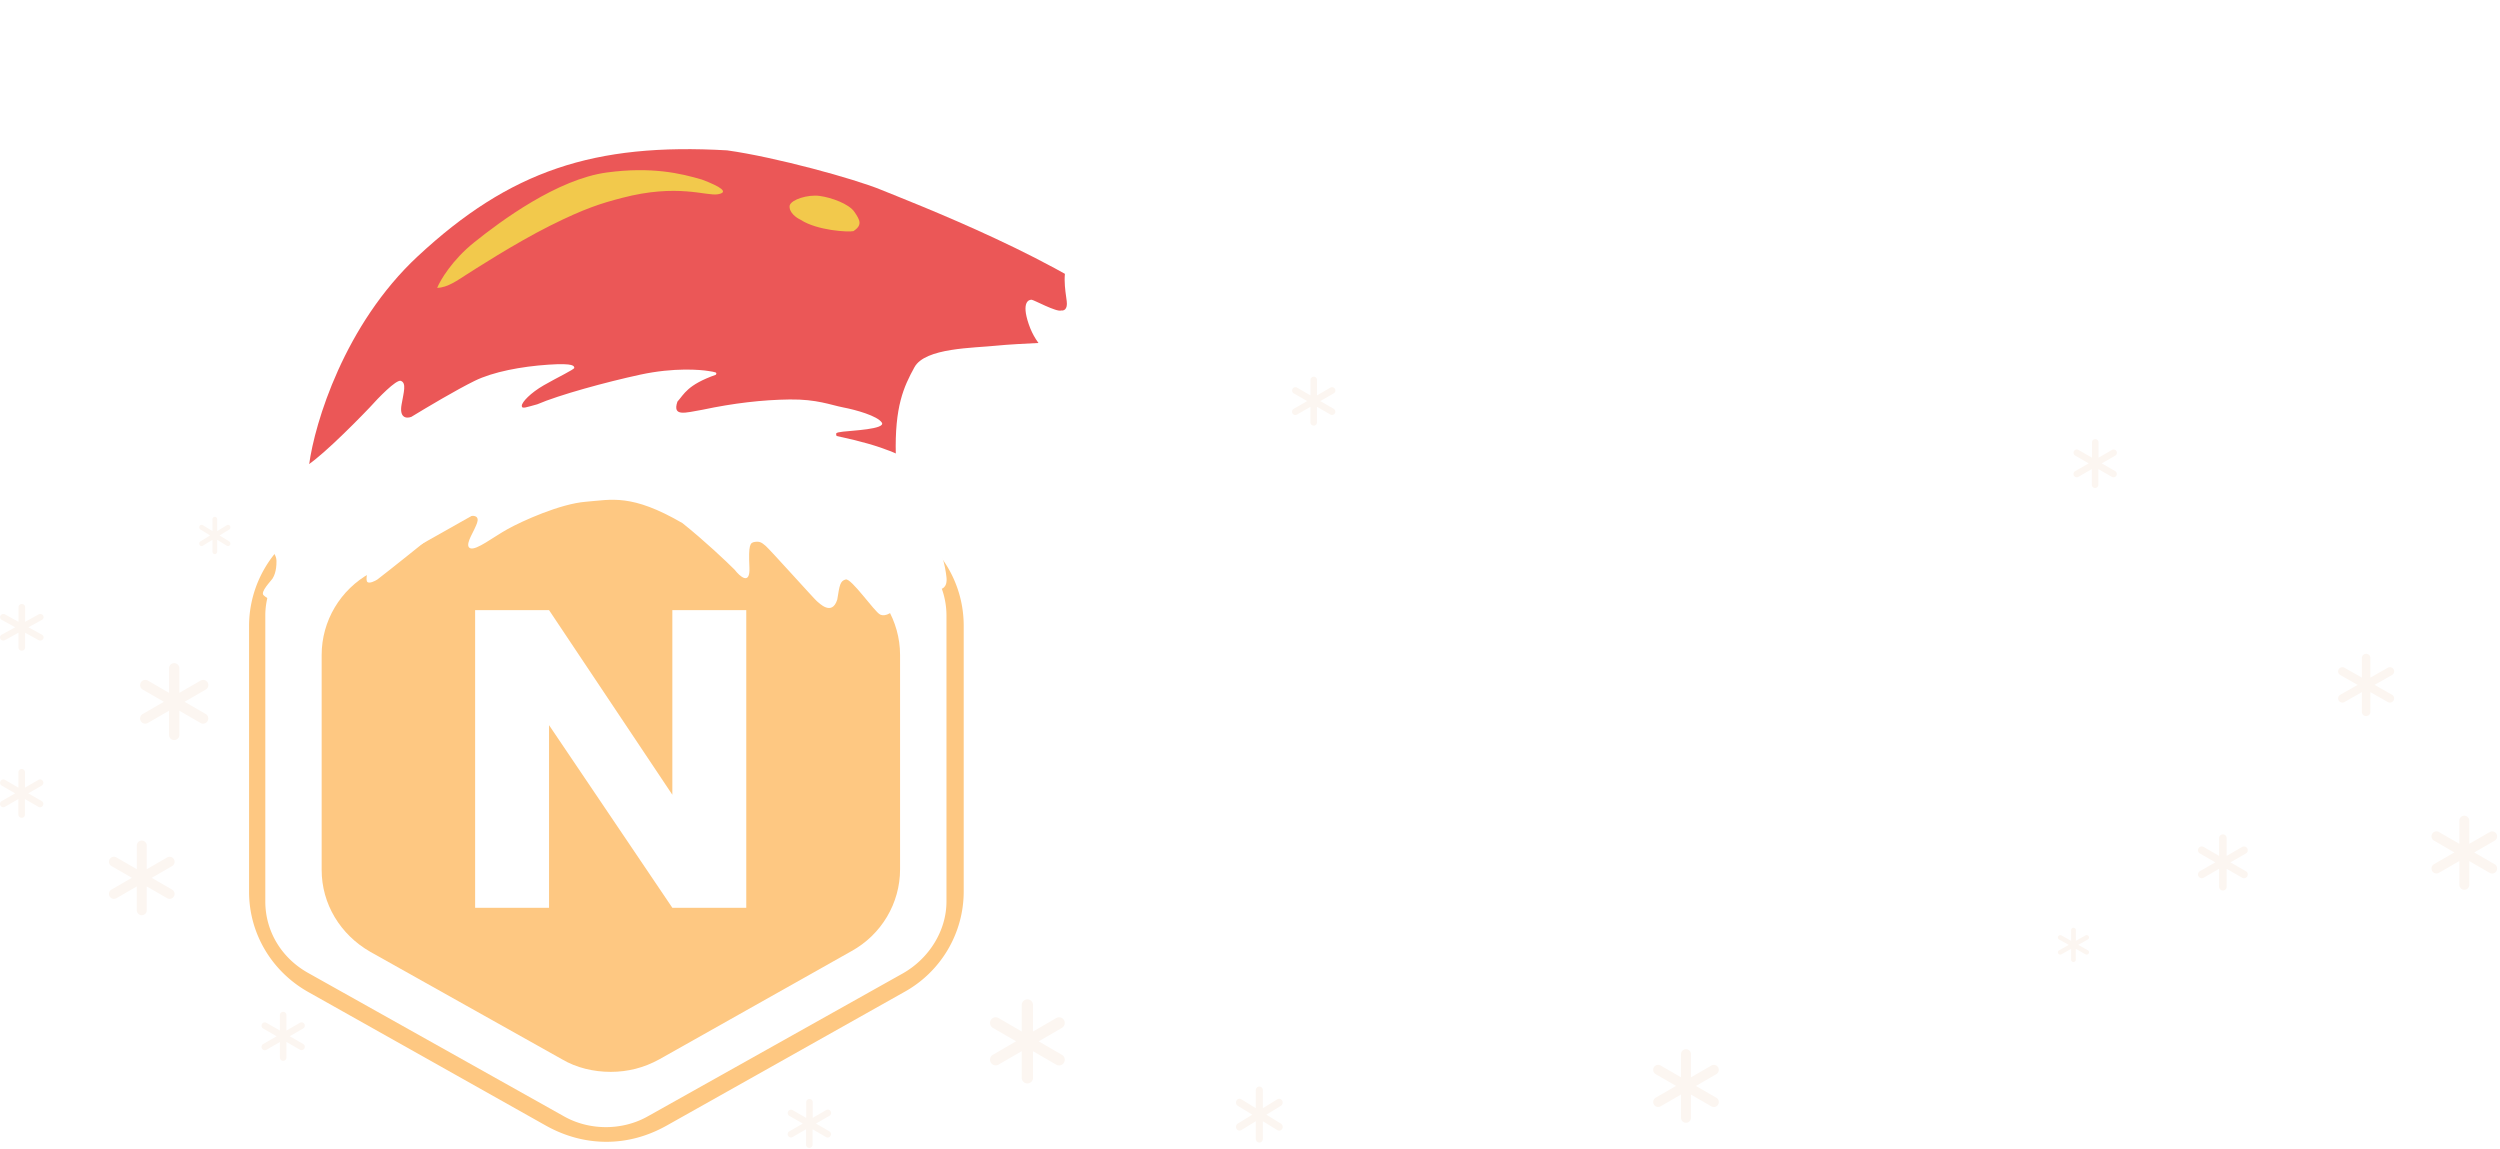 <svg width="803" height="369" fill="none" xmlns="http://www.w3.org/2000/svg"><path d="M194.771 366.746c-6.814 0-13.308-1.81-19.27-5.11l-76.124-42.8C87.347 312.235 80 299.885 80 286.47v-85.386c0-13.415 7.346-25.871 19.27-32.472l76.231-42.8a40.187 40.187 0 0138.647 0l76.124 42.8c12.03 6.601 19.27 18.951 19.27 32.366v85.386c0 13.415-7.346 25.871-19.27 32.366l-76.124 42.799c-6.069 3.407-12.563 5.217-19.377 5.217zm0-241.679c-4.685 0-9.369 1.278-13.841 3.513l-81.873 46.1c-8.304 4.791-13.84 13.628-13.84 22.997v91.881c0 9.582 5.217 18.206 13.84 22.997l81.873 45.887c8.305 4.791 19.058 4.791 27.362 0l81.873-45.887c8.304-4.791 13.841-13.628 13.841-22.997v-91.774c0-9.582-5.217-18.206-13.841-22.997l-81.553-46.1c-4.153-2.342-9.156-3.62-13.841-3.62z" fill="#FEC882"/><path fill-rule="evenodd" clip-rule="evenodd" d="M211.806 149.341l61.857 34.708c9.369 5.324 15.438 15.438 15.438 26.298v68.884c0 10.859-5.962 20.974-15.651 26.297l-61.644 34.708c-5.004 2.768-10.221 4.046-15.651 4.046s-10.966-1.278-15.65-4.046l-61.538-34.495c-9.688-5.536-15.651-15.438-15.651-26.297v-69.097c0-10.86 5.963-20.974 15.651-26.298l61.538-34.708c9.688-5.323 21.612-5.323 31.301 0zm4.152 142.24H239.7v-95.607h-23.742v59.302l-39.605-59.302H152.61v95.607h23.743v-58.663l39.605 58.663z" fill="#FEC882"/><path d="M413.985 231.853h-14.373l-24.061-35.56v35.56h-14.373v-57.918h14.373l24.061 35.88v-35.88h14.373v57.918zm27.789-46.313c3.619 0 6.707.745 9.262 2.342 2.555 1.597 4.472 3.727 5.749 6.495v-8.305h14.267v45.781h-14.267v-8.304c-1.277 2.768-3.087 4.897-5.749 6.494-2.555 1.597-5.643 2.342-9.262 2.342-3.833 0-7.347-.958-10.434-2.768-2.981-1.916-5.43-4.684-7.24-8.198-1.703-3.513-2.555-7.665-2.555-12.456 0-4.791.852-8.943 2.555-12.457 1.81-3.513 4.152-6.281 7.24-8.091 3.087-1.917 6.494-2.875 10.434-2.875zm4.578 12.35c-3.088 0-5.537.958-7.453 2.981-1.81 1.917-2.768 4.685-2.768 8.198 0 3.514.958 6.282 2.768 8.198 1.916 1.917 4.365 2.981 7.453 2.981 2.981 0 5.536-.958 7.346-2.981 1.916-2.023 2.981-4.684 2.981-8.091 0-3.407-.958-6.175-2.981-8.092-1.81-2.236-4.259-3.194-7.346-3.194zm61.111 21.932v12.031h-6.494c-5.537 0-9.795-1.277-12.883-3.939-2.981-2.662-4.578-7.027-4.578-13.202v-16.715h-6.281v-11.818h6.281v-11.285h14.373v11.179h9.369v11.817h-9.369v17.035c0 1.81.319 3.088 1.065 3.726.745.746 2.023 1.065 3.833 1.065h4.684v.106zm6.708-46.525c0-2.13.745-3.833 2.342-5.217 1.597-1.384 3.62-2.13 6.175-2.13 2.555 0 4.685.746 6.175 2.13 1.597 1.384 2.343 3.087 2.343 5.217 0 2.129-.746 3.832-2.343 5.216-1.597 1.384-3.62 2.023-6.175 2.023-2.555 0-4.684-.639-6.175-2.023-1.49-1.384-2.342-3.194-2.342-5.216zm15.757 12.882v45.781h-14.373v-45.781h14.373zm31.833-.639c4.684 0 8.836.958 12.456 2.875 3.727 1.81 6.601 4.578 8.624 8.091 2.129 3.514 3.194 7.666 3.194 12.457s-1.065 8.943-3.194 12.456c-2.023 3.514-5.004 6.282-8.624 8.198-3.62 1.81-7.772 2.768-12.456 2.768-4.685 0-8.837-.958-12.563-2.768-3.727-1.916-6.601-4.684-8.731-8.198-2.022-3.513-3.087-7.665-3.087-12.456 0-4.791 1.065-8.943 3.087-12.457 2.13-3.513 5.004-6.281 8.731-8.091 3.726-1.917 7.985-2.875 12.563-2.875zm0 12.137c-2.768 0-5.111.959-7.027 2.981-1.81 1.917-2.768 4.685-2.768 8.411 0 3.727.958 6.495 2.768 8.411 1.916 1.917 4.259 2.875 7.027 2.875s5.004-.958 6.92-2.875c1.81-1.916 2.768-4.684 2.768-8.411 0-3.726-.958-6.494-2.768-8.411-1.81-1.916-4.152-2.981-6.92-2.981zm61.538-12.03c5.43 0 9.688 1.703 12.776 5.216 3.194 3.514 4.791 8.305 4.791 14.48v26.51h-14.373V206.94c0-3.088-.852-5.43-2.555-7.133-1.597-1.704-3.833-2.662-6.601-2.662-2.875 0-5.217.852-7.027 2.662-1.703 1.81-2.555 4.365-2.555 7.665v24.275h-14.373v-45.781h14.373v8.411c1.384-2.768 3.3-4.898 5.962-6.495 2.875-1.384 5.962-2.235 9.582-2.235zm44.929-.107c3.62 0 6.707.745 9.262 2.342 2.555 1.597 4.472 3.727 5.749 6.495v-8.305h14.267v45.781h-14.267v-8.304c-1.277 2.768-3.087 4.897-5.749 6.494-2.555 1.597-5.642 2.342-9.262 2.342-3.833 0-7.347-.958-10.434-2.768-2.981-1.916-5.43-4.684-7.24-8.198-1.703-3.513-2.555-7.665-2.555-12.456 0-4.791.852-8.943 2.555-12.457 1.81-3.513 4.152-6.281 7.24-8.091 3.087-1.917 6.494-2.875 10.434-2.875zm4.578 12.35c-3.088 0-5.537.958-7.453 2.981-1.81 1.917-2.768 4.685-2.768 8.198 0 3.514.958 6.282 2.768 8.198 1.916 1.917 4.365 2.981 7.453 2.981 2.981 0 5.536-.958 7.452-2.981 1.917-2.023 2.981-4.684 2.981-8.091 0-3.407-.958-6.175-2.981-8.092-1.916-2.236-4.471-3.194-7.452-3.194zm48.868-26.616v60.686h-14.373v-60.686h14.373zm-338.99 96.884c5.962 0 10.966 1.597 14.906 4.685 3.939 3.087 6.388 7.239 7.346 12.563h-10.221c-.532-2.875-1.916-5.004-4.152-6.601-2.13-1.597-4.791-2.449-8.092-2.449-3.726 0-6.814 1.278-9.262 3.833-2.449 2.555-3.727 6.281-3.727 11.179 0 4.897 1.278 8.624 3.727 11.179 2.448 2.555 5.536 3.833 9.262 3.833 3.301 0 5.962-.852 8.092-2.449 2.236-1.597 3.513-3.833 4.152-6.707h10.221c-.958 5.323-3.407 9.475-7.346 12.669-3.94 3.088-8.837 4.685-14.906 4.685-4.471 0-8.411-.959-11.924-2.768-3.407-1.81-6.069-4.579-8.091-7.985-1.917-3.514-2.981-7.666-2.981-12.351 0-4.684.958-8.836 2.981-12.243 1.916-3.514 4.684-6.175 8.091-7.985 3.407-2.236 7.346-3.088 11.924-3.088zm49.933 0c4.153 0 7.772.958 10.754 2.981 2.981 2.023 5.11 4.685 6.281 7.985v-10.54h9.582v45.142h-9.582v-10.54c-1.277 3.3-3.3 5.962-6.281 7.985-2.982 2.023-6.601 2.981-10.754 2.981-4.045 0-7.665-.958-10.859-2.768-3.088-1.81-5.643-4.578-7.346-7.985-1.81-3.514-2.662-7.666-2.662-12.35 0-4.685.852-8.837 2.662-12.244 1.81-3.514 4.258-6.175 7.346-7.985 3.3-1.81 6.92-2.662 10.859-2.662zm2.982 8.198c-4.259 0-7.666 1.384-10.221 4.046-2.555 2.662-3.833 6.281-3.833 10.859 0 4.579 1.278 8.305 3.833 10.967 2.555 2.661 5.962 3.939 10.221 3.939 2.661 0 5.11-.639 7.239-1.81 2.13-1.278 3.833-2.981 5.004-5.217 1.278-2.236 1.81-4.897 1.81-7.879 0-2.981-.639-5.536-1.81-7.772-1.277-2.342-2.874-4.045-5.004-5.216-2.129-1.278-4.578-1.917-7.239-1.917zm50.464-8.198c5.43 0 9.795 1.384 12.989 4.046 3.3 2.662 5.323 6.281 6.069 10.86h-9.05c-.426-2.449-1.491-4.472-3.301-5.856-1.703-1.491-4.045-2.342-7.026-2.342-2.449 0-4.259.532-5.643 1.703-1.278 1.065-1.917 2.555-1.917 4.472 0 1.384.426 2.555 1.385 3.407.958.851 2.129 1.597 3.513 2.022 1.49.533 3.513 1.065 6.175 1.597a67.596 67.596 0 018.411 2.343c2.236.851 4.046 2.129 5.536 3.939 1.597 1.703 2.342 4.152 2.342 7.24 0 3.726-1.49 6.814-4.471 9.156-2.875 2.342-6.814 3.513-11.818 3.513-5.749 0-10.434-1.277-14.054-3.939-3.513-2.662-5.642-6.282-6.388-10.966h9.369c.32 2.449 1.385 4.472 3.407 5.962 1.917 1.491 4.578 2.342 7.772 2.342 2.343 0 4.046-.532 5.43-1.703 1.384-1.171 2.023-2.662 2.023-4.472 0-1.597-.532-2.874-1.49-3.726-.959-.958-2.236-1.597-3.833-2.129-1.491-.533-3.62-1.065-6.175-1.597-3.407-.746-6.069-1.491-8.198-2.343-2.023-.745-3.833-2.023-5.43-3.726-1.491-1.703-2.236-4.046-2.236-7.027 0-3.833 1.491-6.92 4.365-9.262 2.875-2.343 7.027-3.514 12.244-3.514zm27.789-12.563c0-1.597.532-2.874 1.703-3.939s2.555-1.597 4.472-1.597c1.916 0 3.3.532 4.471 1.597 1.171 1.065 1.81 2.342 1.81 3.939s-.639 2.875-1.81 3.833c-1.171.958-2.555 1.491-4.471 1.491-1.917 0-3.301-.533-4.472-1.491-1.065-.958-1.703-2.236-1.703-3.833zm10.966 13.096v45.141h-9.582v-45.141h9.582zm37.475-.746c5.43 0 9.689 1.704 12.989 5.111 3.301 3.407 4.898 8.198 4.898 14.479v26.297h-9.582v-25.339c0-4.045-1.065-7.133-3.194-9.369-2.13-2.235-5.004-3.407-8.731-3.407-3.832 0-6.813 1.172-9.156 3.62-2.342 2.343-3.407 5.856-3.407 10.434v24.061h-9.582v-45.141h9.582v9.901c1.278-3.407 3.301-5.962 6.175-7.879 2.875-1.809 6.175-2.768 10.008-2.768zm50.253.213c4.471 0 8.517.958 12.137 2.768 3.62 1.81 6.388 4.578 8.411 7.985 2.023 3.514 2.981 7.559 2.981 12.244 0 4.791-.958 8.837-2.981 12.35-2.023 3.514-4.791 6.175-8.411 7.985-3.62 1.81-7.666 2.768-12.137 2.768-4.472 0-8.518-.958-12.137-2.768-3.514-1.81-6.282-4.578-8.411-7.985-2.023-3.513-2.981-7.665-2.981-12.35s.958-8.837 2.981-12.244c2.023-3.513 4.897-6.175 8.411-7.985 3.619-1.916 7.665-2.768 12.137-2.768zm0 8.092c-2.449 0-4.685.532-6.814 1.597-2.023 1.064-3.726 2.768-5.004 5.11-1.278 2.236-1.81 5.004-1.81 8.304 0 3.301.639 6.069 1.81 8.411 1.278 2.236 2.981 3.94 5.004 5.004 2.023 1.065 4.365 1.597 6.814 1.597 2.448 0 4.684-.532 6.814-1.597 2.022-1.064 3.726-2.768 5.003-5.004 1.278-2.235 1.917-5.004 1.917-8.411 0-3.3-.639-6.068-1.917-8.304-1.277-2.342-2.874-3.939-5.003-5.11-2.13-1.065-4.366-1.597-6.814-1.597z" fill="#fff"/><path d="M252.399 114.351l-4.317-2.497 4.317-2.497a1.05 1.05 0 00.518-1.051 1.056 1.056 0 00-.132-.389 1.038 1.038 0 00-.267-.315 1.034 1.034 0 00-.779-.221 1.072 1.072 0 00-.392.129l-4.322 2.501v-4.962a1.053 1.053 0 10-2.104 0v4.962l-4.342-2.485a1.046 1.046 0 00-.804-.096 1.038 1.038 0 00-.634.503 1.055 1.055 0 00.386 1.44l4.322 2.497-4.322 2.497a1.059 1.059 0 00-.386 1.44 1.054 1.054 0 001.438.387l4.326-2.502v4.987a1.053 1.053 0 002.104 0v-4.995l4.322 2.501a1.04 1.04 0 00.799.106 1.048 1.048 0 00.639-.492 1.054 1.054 0 00-.37-1.448zm14.008 249.053l-4.321-2.513 4.321-2.497a1.051 1.051 0 00.502-.636 1.063 1.063 0 00-.73-1.306 1.045 1.045 0 00-.803.095l-4.322 2.501v-4.929a1.053 1.053 0 00-.285-.79 1.048 1.048 0 00-.769-.333 1.067 1.067 0 00-.77.333 1.054 1.054 0 00-.284.79v4.958l-4.347-2.501a1.036 1.036 0 00-.803-.097 1.062 1.062 0 00-.635.503c-.138.243-.175.53-.103.8s.248.5.489.64l4.302 2.469-4.322 2.497a1.042 1.042 0 00-.491.64 1.05 1.05 0 00.376 1.109 1.042 1.042 0 001.167.077l4.322-2.501v5.011a1.062 1.062 0 001.054.992 1.056 1.056 0 001.054-.992v-4.991l4.322 2.502a1.056 1.056 0 001.167-.077c.11-.085.202-.19.271-.31.143-.239.185-.526.118-.797a1.058 1.058 0 00-.48-.647zM66.085 229.347l-6.795-3.933 6.795-3.929a1.668 1.668 0 00.773-1.007 1.657 1.657 0 00-2.43-1.864l-6.82 3.924v-7.8a1.66 1.66 0 00-2.308-1.608 1.662 1.662 0 00-1.002 1.608v7.8l-6.792-3.933a1.657 1.657 0 00-2.262.606 1.658 1.658 0 00.584 2.278l6.816 3.925-6.816 3.933a1.653 1.653 0 00-.605 2.265 1.642 1.642 0 001.006.774 1.651 1.651 0 001.257-.168l6.804-3.933v7.85a1.662 1.662 0 001.655 1.577 1.654 1.654 0 001.655-1.577v-7.85l6.804 3.933a1.651 1.651 0 002.263-.606 1.657 1.657 0 00-.582-2.265zm-52.682 27.976l-4.317-2.498 4.317-2.501a1.049 1.049 0 00.382-1.428 1.061 1.061 0 00-1.046-.535c-.138.017-.27.06-.392.129l-4.322 2.501v-4.942a1.052 1.052 0 10-2.104 0v4.958L1.6 250.49a1.048 1.048 0 00-1.17.092 1.06 1.06 0 00-.268.314 1.056 1.056 0 00.386 1.436l4.302 2.493-4.322 2.498a1.048 1.048 0 00-.518 1.05 1.048 1.048 0 00.772.879c.269.073.556.036.798-.103l4.326-2.502v4.991a1.056 1.056 0 001.052 1.053 1.053 1.053 0 001.052-1.053v-4.986l4.322 2.501a1.054 1.054 0 001.438-.387 1.053 1.053 0 00-.366-1.443zm.074-53.456l-4.342-2.386 4.342-2.391a1.01 1.01 0 00.487-.607.96.96 0 00-.103-.757 1.02 1.02 0 00-.269-.302 1.11 1.11 0 00-1.177-.087l-4.346 2.391v-4.723a.983.983 0 00-.31-.712 1.085 1.085 0 00-.747-.295c-.281 0-.55.106-.748.295a.983.983 0 00-.31.712v4.738l-4.346-2.406a1.106 1.106 0 00-1.177.088c-.11.083-.2.185-.269.301a.964.964 0 00-.103.762c.072.257.25.476.491.61l4.326 2.383-4.346 2.386c-.12.066-.226.154-.31.259a.99.99 0 00-.184.353.958.958 0 00.106.764c.14.231.372.399.643.469.27.069.56.033.803-.1l4.35-2.39v4.769c0 .267.11.523.31.712.198.189.467.295.747.295.28 0 .55-.106.748-.295a.983.983 0 00.31-.712v-4.765l4.346 2.39c.12.067.253.11.39.127.139.017.279.008.413-.026a1.068 1.068 0 00.643-.47.965.965 0 00.116-.762 1.014 1.014 0 00-.484-.618zm41.807 81.883l-6.548-3.787 6.548-3.783a1.597 1.597 0 00.58-2.184 1.604 1.604 0 00-.966-.745 1.602 1.602 0 00-1.21.16l-6.552 3.79v-7.524a1.603 1.603 0 00-.965-1.549 1.585 1.585 0 00-1.26 0 1.588 1.588 0 00-.867.913c-.075.203-.108.42-.097.636v7.516l-6.552-3.79a1.598 1.598 0 00-1.596 2.769l6.547 3.783-6.547 3.786a1.603 1.603 0 00-.745.969 1.598 1.598 0 002.341 1.797l6.548-3.786v7.569a1.604 1.604 0 00.437 1.182 1.589 1.589 0 001.157.497 1.589 1.589 0 001.497-1.043c.075-.204.108-.42.098-.636v-7.569l6.552 3.786a1.583 1.583 0 001.21.159 1.582 1.582 0 00.967-.745 1.596 1.596 0 00-.577-2.171zm42.103 49.589l-4.322-2.497 4.322-2.502a1.037 1.037 0 00.516-1.047 1.053 1.053 0 00-1.572-.775l-4.326 2.501v-4.97a1.052 1.052 0 10-2.104 0v4.962l-4.322-2.481a1.054 1.054 0 00-1.36 1.553c.083.109.188.201.308.269l4.318 2.502-4.318 2.497a1.048 1.048 0 00-.491.64 1.053 1.053 0 00.105.8 1.055 1.055 0 001.438.407l4.322-2.502v4.987a1.052 1.052 0 102.104 0v-5.015l4.326 2.501a1.056 1.056 0 001.438-.407 1.05 1.05 0 00-.382-1.423zm-23.763-161.44l-3.106-1.907 3.106-1.908a.8.8 0 00.35-.489.85.85 0 00-.076-.61.764.764 0 00-.46-.374.716.716 0 00-.573.082l-3.11 1.907v-3.799a.833.833 0 00-.22-.569.734.734 0 00-.535-.236c-.2 0-.393.085-.535.236a.833.833 0 00-.221.569v3.787l-3.11-1.908a.719.719 0 00-.572-.08.766.766 0 00-.46.372.843.843 0 00.055.893c.06.084.136.154.222.207l3.103 1.907-3.103 1.92a.773.773 0 00-.222.207.83.83 0 00-.15.595.843.843 0 00.094.298c.05.091.116.172.195.236a.723.723 0 00.839.059l3.109-1.907v3.805c0 .213.08.418.221.569a.733.733 0 00.535.235c.2 0 .392-.084.534-.235a.833.833 0 00.222-.569v-3.809l3.109 1.908a.727.727 0 00.574.08.723.723 0 00.264-.139.793.793 0 00.195-.236.851.851 0 00.075-.609.801.801 0 00-.35-.488zm267.463 164.906l-7.454-4.325 7.454-4.321a1.837 1.837 0 00.666-2.495 1.812 1.812 0 00-2.484-.664l-7.458 4.325v-8.595a1.829 1.829 0 00-.563-1.231 1.812 1.812 0 00-2.505 0 1.828 1.828 0 00-.562 1.231v8.586l-7.459-4.326a1.797 1.797 0 00-.67-.229 1.795 1.795 0 00-1.342.359 1.815 1.815 0 00-.467.535 1.835 1.835 0 00.666 2.495l7.454 4.32-7.454 4.326a1.81 1.81 0 00-.847 1.106 1.83 1.83 0 001.282 2.237 1.799 1.799 0 001.378-.184l7.459-4.325v8.632c.023.468.225.909.562 1.231a1.814 1.814 0 003.068-1.231v-8.614l7.458 4.326a1.806 1.806 0 002.016-.133 1.847 1.847 0 00.699-1.212 1.823 1.823 0 00-.361-1.354 1.815 1.815 0 00-.536-.47z" fill="#FCF6F1"/><g filter="url(#filter0_d_4245:94168)"><path d="M134.226 78.274c-23.657 21.985-33.134 53.7-34.915 66.809l12.805-.831 32.481-6.331c11.238-2.33 40.056-6.835 65.422-6.209 31.708.783 70.178 9.231 77.715 10.456-.391-15.573 2.525-21.901 5.976-28.2 3.45-6.3 18.974-6.159 26.509-6.956 6.027-.637 25.884-1.436 30.249-1.57-.64-6.462 15.015-4.012 14.75-5.56-20.369-19.07-73.759-39.432-82.246-42.936-8.487-3.505-33.902-10.49-49.429-12.653-42.704-2.449-69.745 6.5-99.317 33.981z" fill="#EB5757"/><path d="M342.633 92.731c.348 2.728-1.019 3.13-1.745 2.99-1.442.64-8.829-3.41-9.528-3.446-.7-.037-3.443.463-.932 7.843 2.512 7.381 7.574 10.898 11.693 13.011 4.119 2.113 8.182 3.14 9.126 4.984.944 1.845-2.254 4.556-3.354 6.497-1.019 3.131 5.761 3.114 11.113 2.04 5.352-1.074 9.595-7.693 10.104-8.818.51-1.125 2.548-6.065 2.763-6.562.215-.497 2.123-1.548 4.092 2.01 1.968 3.558 3.527 2.048 5.3.041 1.773-2.007 2.732-8.867 2.811-10.759.078-1.893-2.027-7.288-2.998-9.236-.971-1.947.076-3.213.587-3.898.51-.684 3.39.212 5.73-.072 2.34-.283 2.366-1.061 2.123-1.988-1.539-4.112-7.114-8.706-12.766-10.527-5.652-1.821-10.33.508-14.256 1.758s-4.655-.21-5.382-1.231c-.728-1.02.854-5.51.475-6.953-.378-1.442-2.073-1.328-4.547-.238-2.473 1.09-6.289 4.953-9.216 8.695-2.928 3.742-1.628 10.449-1.193 13.86zM89.588 144.262c1.025 2.833 5.37 2.58 7.414 2.1 3.754-1.255 16.097-13.55 21.799-19.542 2.673-3.004 8.397-8.911 9.913-8.5 1.936.672.952 3.627.257 7.686-.695 4.06 1.364 4.531 3.134 3.898 4.855-2.96 14.442-8.678 20.368-11.581 5.926-2.904 14.983-4.606 23.629-5.189 8.647-.583 8.236.536 8.36 1.009.124.474-5.513 3.133-9.793 5.604-4.279 2.471-7.034 5.386-7.074 6.576-.039 1.19 1.524.443 4.982-.464 6.955-3.005 22.062-7.137 33.053-9.516 10.991-2.378 19.475-1.57 21.864-1.185 2.388.385 2.924.413 2.431 1.216-9.179 3.251-10.163 6.207-12.342 8.633-1.682 4.992 2.516 3.553 8.074 2.601 10.003-2.119 19.225-3.19 27.996-3.3 8.77-.11 13.138 1.778 17.215 2.562 4.078.785 10.915 2.699 12.359 4.849 1.444 2.149-9.879 2.592-12.431 2.924-2.553.333-2.347.447-2.099 1.394 15.652 3.31 21.379 6.358 28.632 10.523 7.252 4.166 8.493 8.223 8.288 8.782-.205.56-1.316 1.694-5.598 1.469-5.518-.237-10.172-.534-10.169 1.488.002 2.023 4.041 4.671 8.246 8.625 4.205 3.953 5.532 11.022 5.907 14.463.375 3.442-1.601 3.96-2.507 3.861-1.689-.4-8.16-5.613-10.22-6.084-2.059-.471-1.85 2.34-2.012 4.405-.162 2.065-.982 4.977-1.514 6.971-.533 1.994-3.249 3.718-5.061 2.845-1.813-.873-9.239-11.735-11.05-11.26-1.811.475-1.974 1.867-2.71 6.442-1.722 5.509-5.887 1.039-6.546.538-.66-.501-15.092-16.605-16.453-17.765-1.36-1.16-1.978-1.504-3.501-1.273-1.524.232-2.058.878-1.719 8.205.271 5.863-3.044 2.934-4.735.737-2.625-2.626-9.655-9.3-16.778-14.982-16.4-9.519-22.739-7.519-31.015-6.865-8.276.655-20.539 6.232-25.148 8.79-4.608 2.557-9.997 6.837-11.933 6.165-1.937-.672.57-4.532 1.227-6.053.657-1.521 2.383-4.334-.623-4.388-3.006-.054-12.469 6.137-14.361 7.645-1.514 1.206-11.381 9.167-16.166 12.838-.755.479-2.436 1.314-3.129.821-.865-.615.283-4.288.364-5.321.081-1.032-1.072-1.404-1.977-.829-2.715 2.398-11.478 8.574-18.105 10.818-10.002 2.793-12.517.587-13.67-.458-1.155-1.046 2.464-4.692 2.834-5.295.37-.603 1.355-2.21 1.31-5.738-.046-3.528-4.619-5.53-6.639-7.192-2.02-1.661-4.246-4.111-4.79-10.205-.543-6.095 3.156-12.122 4.265-13.93 1.11-1.808 3.207-3.876 4.524-4.221 1.317-.346 2.142.112 3.423 3.653z" fill="#fff"/><path d="M152.255 73.89c-6.976 5.607-10.8 12.05-11.84 14.57 3.335-.033 6.873-2.647 9.136-4.083 2.263-1.437 15.799-10.214 27.156-15.89 11.358-5.678 16.577-7.216 23.007-8.903 17.947-4.709 27.135-.546 30.84-1.18 3.705-.636.944-2.44-5.112-4.728-6.673-1.957-16.067-4.222-30.515-2.275-15.873 2.138-33.951 15.482-42.672 22.49zm101.402-11.94c-.393 2.26 2.174 4.037 3.506 4.643 5.316 3.493 15.488 4.027 16.969 3.638 3.004-1.968 2.055-3.573.322-6.152-1.733-2.58-7.377-4.639-11.207-5.15-3.83-.513-9.016 1.185-9.59 3.021z" fill="#F2C94C"/></g><path d="M411.423 360.906l-4.657-2.862 4.657-2.859c.26-.161.45-.425.528-.734.078-.31.038-.639-.112-.917a1.15 1.15 0 00-.69-.562 1.08 1.08 0 00-.861.119l-4.66 2.866v-5.688a1.288 1.288 0 00-.069-.481 1.212 1.212 0 00-.242-.412 1.12 1.12 0 00-.375-.278 1.07 1.07 0 00-.895 0 1.12 1.12 0 00-.375.278 1.212 1.212 0 00-.242.412 1.288 1.288 0 00-.069.481v5.681l-4.66-2.865a1.079 1.079 0 00-1.257.088 1.181 1.181 0 00-.291.355 1.277 1.277 0 00-.115.916c.078.31.268.574.528.735l4.657 2.859-4.657 2.862a1.143 1.143 0 00-.332.311 1.235 1.235 0 00-.196.422 1.277 1.277 0 00.115.915c.074.137.173.258.291.354a1.1 1.1 0 00.397.209 1.061 1.061 0 00.86-.12l4.668-2.85v5.712c.015.309.141.601.352.814.211.214.491.333.782.333.291 0 .571-.119.782-.333.211-.213.337-.505.352-.814v-5.712l4.659 2.862c.261.159.571.202.862.119a1.15 1.15 0 00.69-.562 1.27 1.27 0 00-.088-1.345 1.14 1.14 0 00-.337-.309zm259.199-55.667l-3.101-1.746 3.101-1.746a.747.747 0 00.352-.447.713.713 0 00-.075-.559.76.76 0 00-.751-.375.797.797 0 00-.282.09l-3.103 1.749v-3.469a.725.725 0 00-.222-.52.767.767 0 00-1.068 0 .724.724 0 00-.221.52v3.469l-3.118-1.737a.772.772 0 00-.841.064.75.75 0 00-.267.779.739.739 0 00.352.448l3.104 1.745-3.104 1.746a.742.742 0 00-.351.447.724.724 0 00.074.559.77.77 0 001.033.27l3.106-1.748v3.486c0 .195.08.382.221.52a.768.768 0 001.069 0 .728.728 0 00.221-.52v-3.492l3.103 1.749a.764.764 0 00.574.073.764.764 0 00.459-.343.726.726 0 00-.265-1.012zM551.28 352.59l-6.548-3.786 6.548-3.783a1.603 1.603 0 00.175-2.652 1.606 1.606 0 00-1.179-.315 1.583 1.583 0 00-.588.202l-6.552 3.786v-7.524a1.599 1.599 0 00-2.695-1.078 1.602 1.602 0 00-.494 1.078v7.516l-6.552-3.787a1.597 1.597 0 00-2.181.582 1.602 1.602 0 00.585 2.184l6.548 3.783-6.548 3.786a1.596 1.596 0 00.385 2.924c.408.11.844.053 1.211-.158l6.552-3.787v7.557a1.599 1.599 0 002.694 1.078 1.6 1.6 0 00.495-1.078v-7.54l6.552 3.786a1.578 1.578 0 001.21.159 1.58 1.58 0 00.967-.745 1.592 1.592 0 00-.585-2.188zM428.403 131.327l-4.317-2.498 4.317-2.497a1.051 1.051 0 00.382-1.432 1.062 1.062 0 00-.634-.503 1.043 1.043 0 00-.804.097l-4.322 2.501v-4.942a1.05 1.05 0 00-1.796-.744 1.053 1.053 0 00-.308.744v4.958l-4.322-2.517a1.046 1.046 0 00-.803-.095 1.047 1.047 0 00-.635.501c-.138.243-.175.53-.103.8s.248.5.489.64l4.302 2.489-4.322 2.498a1.042 1.042 0 00-.491.639 1.056 1.056 0 00.105.8 1.054 1.054 0 001.046.536c.138-.017.271-.06.392-.129l4.326-2.501v4.99a1.053 1.053 0 001.796.745c.197-.197.308-.465.308-.745v-5.006l4.322 2.501c.121.068.254.112.392.129a1.062 1.062 0 00.779-.221c.109-.086.2-.193.267-.315a1.057 1.057 0 00-.366-1.423zm251.004 20.012l-4.322-2.497 4.322-2.498a1.046 1.046 0 00.502-.635 1.043 1.043 0 00-.367-1.114 1.057 1.057 0 00-.778-.209 1.056 1.056 0 00-.389.132l-4.326 2.497v-4.962a1.053 1.053 0 00-2.104 0v4.958l-4.347-2.497a1.044 1.044 0 00-.799-.105 1.066 1.066 0 00-.638.491 1.04 1.04 0 00-.097.805 1.062 1.062 0 00.503.635l4.318 2.497-4.343 2.502a1.046 1.046 0 00-.502.635 1.057 1.057 0 00.096.805 1.042 1.042 0 00.64.491 1.049 1.049 0 00.798-.109l4.322-2.497v4.978a1.053 1.053 0 102.104 0v-4.97l4.326 2.497a1.05 1.05 0 001.438-.382 1.058 1.058 0 00-.357-1.448zm41.971 128.492l-4.96-2.847 4.96-2.847a1.22 1.22 0 00.442-1.651 1.219 1.219 0 00-1.649-.443l-4.964 2.871v-5.694c0-.323-.128-.634-.356-.863a1.223 1.223 0 00-1.724 0c-.228.229-.357.54-.357.863v5.694l-4.963-2.871a1.218 1.218 0 00-1.65.443 1.22 1.22 0 00.443 1.651l4.96 2.847-4.96 2.847a1.221 1.221 0 00-.443 1.652 1.218 1.218 0 001.65.443l4.963-2.867v5.722a1.219 1.219 0 102.437 0v-5.718l4.964 2.867a1.218 1.218 0 001.649-.443 1.219 1.219 0 00-.442-1.656zm46.939-56.671l-5.586-3.177 5.586-3.181a1.351 1.351 0 00.637-.813 1.318 1.318 0 00-.138-1.018 1.36 1.36 0 00-.826-.625 1.38 1.38 0 00-1.032.133l-5.594 3.181v-6.317c0-.356-.143-.698-.399-.95a1.37 1.37 0 00-.963-.393c-.362 0-.708.141-.964.393a1.333 1.333 0 00-.399.95v6.31l-5.597-3.167a1.381 1.381 0 00-1.032-.133 1.36 1.36 0 00-.998 1.12 1.333 1.333 0 00.667 1.336l5.59 3.181-5.59 3.177c-.312.179-.54.472-.633.816a1.341 1.341 0 00.964 1.643 1.393 1.393 0 001.032-.136l5.593-3.18v6.347c0 .356.144.698.4.95.255.252.602.393.963.393.362 0 .708-.141.964-.393.255-.252.399-.594.399-.95v-6.347l5.593 3.18a1.386 1.386 0 001.509-.095 1.37 1.37 0 00.524-.891 1.329 1.329 0 00-.67-1.344zm32.961 54.43l-6.548-3.786 6.548-3.783a1.6 1.6 0 00.585-2.18 1.598 1.598 0 00-2.181-.581l-6.552 3.786v-7.528a1.599 1.599 0 00-2.694-1.078 1.6 1.6 0 00-.495 1.078v7.516l-6.552-3.787a1.599 1.599 0 00-1.209-.161 1.609 1.609 0 00-.558.275 1.6 1.6 0 00.175 2.648l6.548 3.783-6.548 3.786a1.6 1.6 0 00.382 2.927 1.587 1.587 0 001.21-.161l6.552-3.787v7.557a1.6 1.6 0 002.224 1.55 1.606 1.606 0 00.868-.914 1.6 1.6 0 00.097-.636v-7.536l6.552 3.786c.182.105.382.173.59.201a1.611 1.611 0 001.181-.317 1.607 1.607 0 00-.175-2.658z" fill="#FCF6F1"/><defs><filter id="filter0_d_4245:94168" x="61.322" y="31.907" width="344.296" height="181.711" filterUnits="userSpaceOnUse" color-interpolation-filters="sRGB"><feFlood flood-opacity="0" result="BackgroundImageFix"/><feColorMatrix in="SourceAlpha" values="0 0 0 0 0 0 0 0 0 0 0 0 0 0 0 0 0 0 127 0" result="hardAlpha"/><feOffset dy="4"/><feGaussianBlur stdDeviation="8"/><feComposite in2="hardAlpha" operator="out"/><feColorMatrix values="0 0 0 0 0 0 0 0 0 0 0 0 0 0 0 0 0 0 0.15 0"/><feBlend in2="BackgroundImageFix" result="effect1_dropShadow_4245:94168"/><feBlend in="SourceGraphic" in2="effect1_dropShadow_4245:94168" result="shape"/></filter></defs></svg>